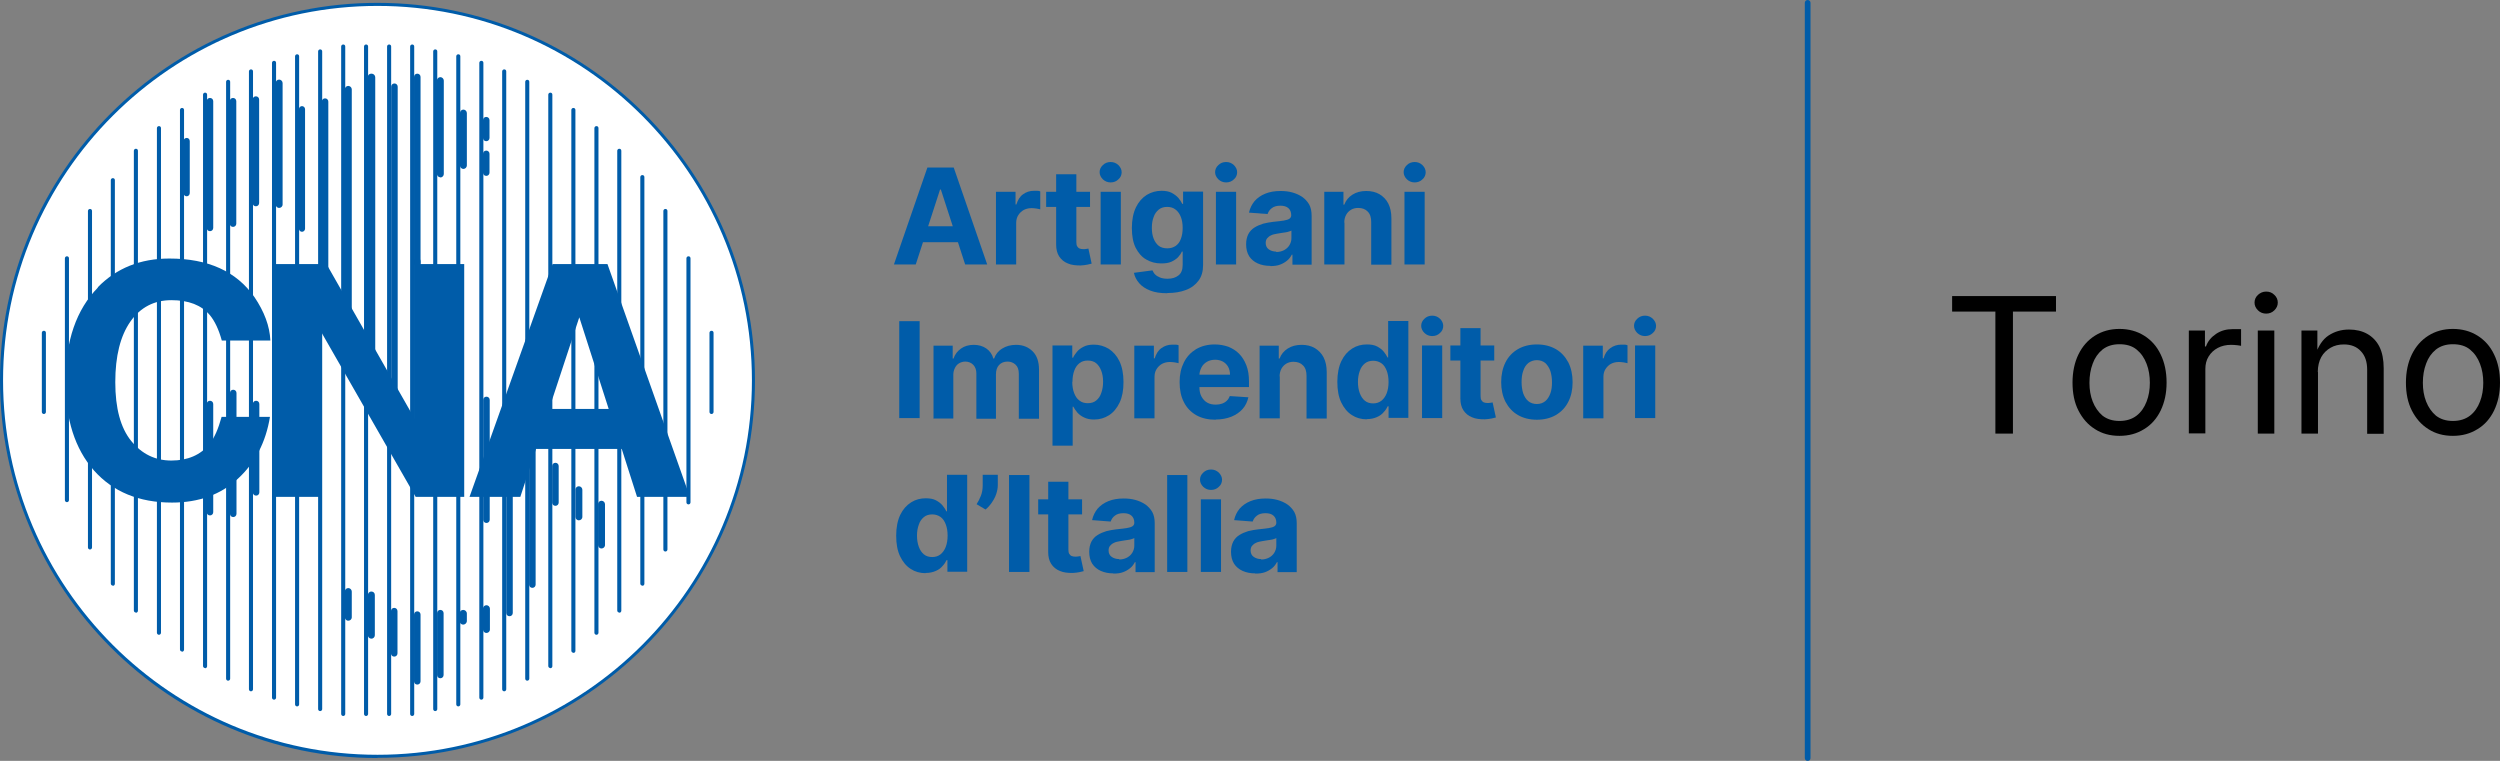 <?xml version="1.0" encoding="UTF-8"?>
<svg id="Livello_2" data-name="Livello 2" xmlns="http://www.w3.org/2000/svg" viewBox="0 0 122.52 37.29">
  <rect x="0" y="0" width="122.52" height="37.29" fill="#808080" stroke="none"/>
  <defs>
    <style>
      .cls-1 {
        fill: #005ca9;
      }

      .cls-2 {
        fill: #fff;
      }
    </style>
  </defs>
  <g id="Livello_1-2" data-name="Livello 1">
    <g>
      <path class="cls-1" d="M44.82,11.09h2.54v.78h-2.54v-.78ZM44.89,12.96h-1.08l1.64-4.75h1.29l1.64,4.75h-1.08l-1.19-3.67h-.04l-1.19,3.67Z"/>
      <path class="cls-1" d="M48.81,12.96v-3.56h.96v.62h.04c.07-.22.17-.39.33-.5.15-.11.33-.17.53-.17.05,0,.1,0,.16,0,.06,0,.11.01.15.03v.88s-.11-.03-.19-.04c-.08-.01-.16-.02-.23-.02-.15,0-.27.03-.39.09-.11.06-.2.15-.27.26-.07.11-.1.24-.1.39v2.02h-.99"/>
      <path class="cls-1" d="M51.76,8.54h.99v3.32c0,.09.01.16.04.21.03.05.07.09.12.11.05.02.11.03.18.03.05,0,.09,0,.14-.01.05,0,.08-.02.11-.02l.16.74s-.12.03-.21.05c-.09.02-.2.03-.33.04-.24,0-.45-.02-.63-.1-.18-.07-.32-.19-.42-.34-.1-.15-.15-.35-.15-.58v-3.45M53.42,10.14h-2.15v-.74h2.15v.74Z"/>
      <path class="cls-1" d="M53.94,9.4h.99v3.56h-.99v-3.56ZM54.43,8.94c-.15,0-.27-.05-.38-.15-.1-.1-.16-.22-.16-.35s.05-.25.16-.35c.1-.1.23-.15.38-.15s.27.05.38.15c.1.1.16.22.16.35s-.05.26-.16.35c-.1.1-.23.15-.38.15"/>
      <path class="cls-1" d="M57.21,12.17c.16,0,.29-.04.41-.12.11-.08.2-.19.25-.34.06-.15.09-.33.09-.54s-.03-.39-.09-.54c-.06-.15-.14-.27-.26-.36-.11-.09-.25-.13-.41-.13s-.3.04-.41.13c-.11.09-.2.21-.25.36-.06.15-.09.33-.09.54s.03.38.09.53c.06.15.14.26.25.35.11.08.25.12.41.12M57.19,14.37c-.32,0-.59-.04-.82-.13-.23-.09-.41-.21-.54-.36-.13-.15-.22-.32-.26-.51l.91-.12c.03.07.07.14.13.2.06.06.14.11.24.15.1.04.22.06.37.06.22,0,.39-.05.53-.16.14-.1.21-.28.21-.52v-.65h-.04c-.04.1-.11.19-.19.28-.09.09-.2.16-.33.22-.14.06-.3.08-.49.08-.27,0-.51-.06-.73-.19-.22-.12-.39-.32-.52-.57-.13-.26-.19-.58-.19-.98s.07-.74.2-1.01c.13-.27.31-.47.53-.61.22-.13.46-.2.72-.2.2,0,.37.03.5.1s.24.15.33.25c.08.1.15.2.19.29h.04v-.6h.98v3.6c0,.3-.07.56-.22.76-.15.2-.35.36-.62.46-.26.1-.56.15-.9.15"/>
      <path class="cls-1" d="M59.59,9.4h.99v3.56h-.99v-3.56ZM60.09,8.94c-.15,0-.27-.05-.38-.15-.1-.1-.16-.22-.16-.35s.05-.25.16-.35c.1-.1.23-.15.38-.15s.27.05.38.15c.1.1.16.22.16.35s-.05.26-.16.35c-.1.1-.23.15-.38.15"/>
      <path class="cls-1" d="M62.54,12.35c.15,0,.27-.03.39-.09.11-.06.2-.14.26-.24.06-.1.1-.21.1-.34v-.38s-.07.04-.13.05c-.05.02-.11.03-.18.04-.07.01-.13.02-.2.03-.07.01-.13.02-.18.03-.12.02-.22.04-.3.08-.09.04-.15.09-.2.15-.05.06-.07.14-.07.23,0,.13.05.24.15.31.1.07.22.11.37.11M62.25,13.03c-.23,0-.43-.04-.61-.12s-.32-.2-.42-.35c-.1-.16-.15-.35-.15-.59,0-.2.04-.36.11-.5.07-.13.17-.24.3-.32.13-.08.27-.14.43-.19.16-.04.33-.07.5-.09.21-.02.37-.04.5-.06.13-.02.22-.05.28-.09.06-.04.09-.1.09-.17h0c0-.16-.05-.27-.14-.35-.09-.08-.22-.12-.39-.12-.18,0-.32.04-.42.12-.11.08-.17.18-.21.29l-.91-.07c.05-.22.14-.4.27-.56.14-.16.31-.28.53-.37.22-.09.47-.13.75-.13.2,0,.39.02.57.07.18.05.34.12.49.22.14.1.25.22.34.37.08.15.12.33.12.55v2.4h-.94v-.49h-.03c-.06.11-.13.21-.23.29-.1.08-.21.15-.35.2-.13.05-.29.07-.47.07"/>
      <path class="cls-1" d="M65.89,10.9v2.06h-.99v-3.56h.94v.63h.04c.08-.21.21-.37.4-.49.19-.12.41-.18.68-.18.25,0,.46.05.65.16.18.11.33.26.43.46.1.2.15.44.15.72v2.27h-.99v-2.09c0-.22-.05-.39-.17-.51-.11-.12-.27-.18-.47-.18-.13,0-.25.03-.35.09-.1.06-.18.14-.24.25-.06.11-.09.24-.09.39"/>
      <path class="cls-1" d="M68.83,9.4h.99v3.56h-.99v-3.56ZM69.33,8.94c-.15,0-.27-.05-.38-.15-.1-.1-.16-.22-.16-.35s.05-.25.16-.35c.1-.1.23-.15.38-.15s.27.05.38.15c.1.1.16.22.16.35s-.05.26-.16.35c-.1.1-.23.15-.38.15"/>
      <rect class="cls-1" x="44.07" y="15.74" width="1" height="4.75"/>
      <path class="cls-1" d="M45.75,20.5v-3.56h.94v.63h.04c.07-.21.2-.37.37-.49.17-.12.38-.18.62-.18s.45.06.62.18c.17.12.29.29.34.49h.04c.07-.2.2-.37.4-.49.19-.12.42-.18.68-.18.33,0,.6.11.81.32s.31.51.31.9v2.4h-.99v-2.2c0-.2-.05-.35-.16-.45-.11-.1-.24-.15-.39-.15-.18,0-.32.06-.42.17-.1.11-.15.26-.15.45v2.18h-.96v-2.22c0-.17-.05-.31-.15-.42-.1-.1-.23-.16-.39-.16-.11,0-.21.03-.3.08-.09.05-.16.13-.21.23-.05.1-.08.21-.08.34v2.14h-.99"/>
      <path class="cls-1" d="M52.55,18.71c0,.21.03.4.09.55.06.16.14.28.26.37.11.09.25.13.41.13s.3-.04.41-.13c.11-.09.2-.21.25-.37.06-.16.09-.34.09-.55s-.03-.39-.09-.54c-.06-.16-.14-.28-.25-.37-.11-.09-.25-.13-.41-.13s-.3.04-.41.13c-.11.09-.2.21-.25.36-.06.16-.09.34-.09.55M51.58,21.83v-4.9h.97v.6h.04c.04-.1.11-.19.19-.29.08-.1.19-.18.33-.25.13-.07.3-.1.5-.1.26,0,.5.07.72.2.22.14.4.34.53.61.13.27.2.61.2,1.02s-.06.73-.19,1.01c-.13.27-.3.48-.52.62-.22.14-.46.21-.73.21-.19,0-.35-.03-.49-.1-.13-.06-.24-.14-.33-.24-.08-.1-.15-.19-.2-.29h-.03v1.91h-.99Z"/>
      <path class="cls-1" d="M55.59,20.5v-3.56h.96v.62h.04c.07-.22.17-.39.33-.5.15-.11.33-.17.53-.17.05,0,.1,0,.16,0,.06,0,.11.01.15.03v.88s-.11-.03-.19-.04c-.08-.01-.16-.02-.23-.02-.15,0-.27.03-.39.09-.11.06-.2.15-.27.26-.07.11-.1.24-.1.39v2.02h-.99"/>
      <path class="cls-1" d="M59.58,20.57c-.37,0-.68-.07-.95-.22-.26-.15-.47-.36-.61-.64-.14-.27-.21-.6-.21-.98s.07-.69.21-.97c.14-.28.34-.49.6-.65.26-.15.56-.23.91-.23.24,0,.45.04.66.11.2.08.38.19.53.34.15.15.27.34.36.57.09.23.13.49.13.8v.27h-3.01v-.61h2.08c0-.14-.03-.27-.09-.38-.06-.11-.15-.2-.26-.26-.11-.06-.24-.09-.38-.09s-.28.03-.4.1c-.12.07-.21.16-.27.28-.06.12-.1.24-.1.38v.58c0,.18.03.33.1.46.07.13.16.23.28.3.12.07.26.1.43.1.11,0,.21-.02.3-.05.09-.03.17-.08.23-.14.07-.06.11-.14.15-.23l.91.06c-.05.22-.14.41-.28.57-.14.16-.33.29-.55.38-.23.09-.48.14-.78.14"/>
      <path class="cls-1" d="M62.72,18.44v2.06h-.99v-3.56h.94v.63h.04c.08-.21.21-.37.4-.49.19-.12.41-.18.68-.18.25,0,.46.05.65.16.18.11.33.26.43.46.1.2.15.44.15.72v2.27h-.99v-2.09c0-.22-.05-.39-.17-.51-.11-.12-.27-.18-.47-.18-.13,0-.25.03-.35.09-.1.06-.18.14-.24.25-.06.11-.09.24-.09.39"/>
      <path class="cls-1" d="M67.29,19.77c.16,0,.29-.04.41-.13.11-.09.2-.21.26-.37.06-.16.09-.34.09-.55s-.03-.4-.09-.55c-.06-.16-.14-.28-.25-.36-.11-.08-.25-.13-.41-.13s-.3.04-.41.13c-.11.09-.2.21-.25.37-.06.16-.09.34-.09.54s.03.39.09.55c.06.16.14.28.25.37.11.09.25.13.41.13M66.98,20.55c-.27,0-.52-.07-.73-.21-.22-.14-.39-.35-.52-.62-.13-.27-.19-.61-.19-1.01s.07-.75.2-1.02c.13-.27.31-.47.53-.61.22-.14.46-.2.72-.2.2,0,.37.03.5.1.13.07.24.15.32.25.08.1.15.2.19.29h.03v-1.79h.99v4.75h-.97v-.57h-.04c-.05.1-.11.2-.2.29-.08.1-.19.18-.33.24-.13.06-.3.1-.49.1"/>
      <path class="cls-1" d="M69.69,16.93h.99v3.56h-.99v-3.56ZM70.19,16.47c-.15,0-.27-.05-.38-.15-.1-.1-.16-.22-.16-.35s.05-.25.16-.35c.1-.1.23-.15.38-.15s.27.05.38.15c.1.1.16.22.16.35s-.05.26-.16.35c-.1.1-.23.15-.38.15"/>
      <path class="cls-1" d="M71.57,16.08h.99v3.32c0,.09.01.16.04.21.03.05.07.09.12.11.05.02.11.03.18.03.05,0,.09,0,.14-.01.05,0,.08-.02.11-.02l.16.74s-.12.03-.21.05c-.09.02-.2.03-.33.04-.24,0-.45-.02-.63-.1-.18-.07-.32-.19-.42-.34-.1-.15-.15-.35-.15-.58v-3.45M73.23,17.67h-2.15v-.74h2.15v.74Z"/>
      <path class="cls-1" d="M75.32,19.8c.16,0,.3-.05.41-.14.11-.09.19-.22.25-.38.06-.16.08-.35.08-.55s-.03-.39-.08-.55c-.06-.16-.14-.29-.25-.39-.11-.09-.25-.14-.41-.14s-.3.05-.42.14c-.11.09-.2.22-.25.39-.06.16-.08.35-.08.55s.03.39.08.55c.06.16.14.29.25.38.11.09.25.14.42.14M75.32,20.57c-.36,0-.67-.08-.93-.23-.26-.15-.46-.37-.61-.65-.14-.28-.21-.6-.21-.96s.07-.69.21-.97c.14-.28.34-.49.61-.65.26-.15.57-.23.93-.23s.67.08.93.23c.26.15.46.37.61.65.14.28.21.6.21.97s-.07.69-.21.96c-.14.28-.34.49-.61.65-.26.15-.57.23-.93.23"/>
      <path class="cls-1" d="M77.59,20.5v-3.56h.96v.62h.04c.06-.22.17-.39.33-.5.15-.11.33-.17.53-.17.05,0,.1,0,.16,0,.06,0,.11.01.15.03v.88s-.11-.03-.19-.04c-.08-.01-.16-.02-.23-.02-.15,0-.27.03-.39.09-.11.06-.2.15-.27.26-.07.11-.1.24-.1.39v2.02h-.99"/>
      <path class="cls-1" d="M80.13,16.93h.99v3.56h-.99v-3.56ZM80.62,16.47c-.15,0-.27-.05-.38-.15-.1-.1-.16-.22-.16-.35s.05-.25.16-.35c.1-.1.23-.15.38-.15s.27.05.38.15c.1.1.16.22.16.35s-.05.26-.16.35c-.1.1-.23.15-.38.15"/>
      <path class="cls-1" d="M45.68,27.3c.16,0,.29-.04.41-.13.11-.09.2-.21.26-.37.06-.16.09-.34.09-.55s-.03-.4-.09-.55c-.06-.16-.14-.28-.25-.36-.11-.08-.25-.13-.41-.13s-.3.04-.41.13c-.11.09-.2.21-.25.37-.06.16-.09.34-.09.54s.03.39.09.55c.06.16.14.28.25.37.11.09.25.13.41.13M45.36,28.09c-.27,0-.52-.07-.73-.21-.22-.14-.39-.35-.52-.62-.13-.27-.19-.61-.19-1.01s.07-.75.2-1.02c.13-.27.31-.47.53-.61.22-.14.46-.2.72-.2.2,0,.37.03.5.1.13.07.24.15.32.25.08.1.15.2.19.29h.03v-1.79h.99v4.75h-.97v-.57h-.04c-.05.1-.11.2-.2.29-.08.1-.19.18-.33.24-.13.06-.3.1-.49.1"/>
      <path class="cls-1" d="M48.9,23.28v.5c0,.14-.03.29-.08.44s-.13.29-.22.42c-.09.13-.19.24-.3.33l-.44-.26c.08-.12.15-.26.21-.41.06-.15.09-.32.09-.52v-.51h.74"/>
      <rect class="cls-1" x="49.45" y="23.28" width="1" height="4.75"/>
      <path class="cls-1" d="M51.37,23.61h.99v3.32c0,.09.01.16.04.21.03.05.07.09.12.11.05.02.11.03.18.03.05,0,.09,0,.14-.01.05,0,.08-.02.11-.02l.16.74s-.12.03-.21.05c-.09.02-.2.03-.33.04-.24,0-.45-.02-.63-.1-.18-.07-.32-.19-.42-.34-.1-.15-.15-.35-.15-.58v-3.45M53.03,25.21h-2.15v-.74h2.15v.74Z"/>
      <path class="cls-1" d="M54.84,27.42c.15,0,.27-.03.39-.09.11-.06.2-.14.26-.24.06-.1.1-.21.1-.34v-.38s-.07.04-.13.05c-.05.02-.11.03-.18.04-.07.01-.13.02-.2.03-.07.01-.13.02-.18.03-.12.02-.22.04-.3.08-.09.04-.15.09-.2.15-.05.06-.07.14-.07.23,0,.13.05.24.15.31.1.07.22.11.38.11M54.56,28.1c-.23,0-.43-.04-.61-.12s-.32-.2-.42-.35c-.1-.16-.15-.35-.15-.59,0-.2.04-.36.11-.5.07-.13.17-.24.3-.32.13-.08.27-.14.43-.19.16-.04.33-.07.5-.09.21-.02.37-.04.5-.06.13-.02.22-.05.28-.09.06-.04.09-.1.09-.17h0c0-.16-.05-.27-.14-.35-.09-.08-.22-.12-.39-.12-.18,0-.32.04-.42.12-.11.08-.17.18-.21.29l-.91-.07c.05-.22.14-.4.27-.56.14-.16.31-.28.53-.37.22-.09.47-.13.75-.13.2,0,.39.02.57.07.18.05.34.12.49.22.14.1.25.22.34.37.08.15.12.33.12.55v2.4h-.94v-.49h-.03c-.06.11-.13.21-.23.29-.1.08-.21.15-.35.2-.13.05-.29.07-.47.07"/>
      <rect class="cls-1" x="57.2" y="23.28" width=".99" height="4.75"/>
      <path class="cls-1" d="M58.85,24.47h.99v3.56h-.99v-3.56ZM59.35,24.01c-.15,0-.27-.05-.38-.15-.1-.1-.16-.22-.16-.35s.05-.25.16-.35c.1-.1.23-.15.38-.15s.27.05.38.15c.1.1.16.22.16.35s-.05.26-.16.35c-.1.1-.23.15-.38.15"/>
      <path class="cls-1" d="M61.8,27.42c.15,0,.27-.03.39-.09.11-.06.2-.14.26-.24.06-.1.1-.21.1-.34v-.38s-.07.04-.13.05c-.05.02-.11.03-.18.04-.07.01-.13.02-.2.03-.07.01-.13.02-.18.03-.12.02-.22.04-.3.08-.09.04-.15.09-.2.15-.05.06-.07.14-.07.23,0,.13.05.24.15.31.1.07.22.11.37.11M61.51,28.1c-.23,0-.43-.04-.61-.12-.18-.08-.32-.2-.42-.35-.1-.16-.15-.35-.15-.59,0-.2.04-.36.11-.5.07-.13.17-.24.3-.32.13-.08.27-.14.43-.19.16-.04.33-.07.51-.09.21-.02.37-.04.5-.06.13-.02.22-.05.28-.09.06-.04.09-.1.09-.17h0c0-.16-.05-.27-.14-.35-.09-.08-.22-.12-.39-.12-.18,0-.32.04-.42.12-.11.08-.17.18-.21.29l-.91-.07c.05-.22.14-.4.27-.56.14-.16.31-.28.53-.37.22-.09.47-.13.75-.13.2,0,.39.02.57.07.18.05.34.12.49.22.14.1.25.22.34.37.08.15.12.33.12.55v2.4h-.94v-.49h-.03c-.06.11-.13.21-.23.29s-.21.15-.35.2c-.13.05-.29.07-.47.07"/>
      <path class="cls-2" d="M36.93,18.64c0,10.18-8.25,18.43-18.43,18.43S.08,28.82.08,18.64,8.33.21,18.5.21s18.43,8.25,18.43,18.43"/>
      <path class="cls-1" d="M18.5,37.15C8.3,37.15,0,28.85,0,18.64S8.3.14,18.5.14s18.5,8.3,18.5,18.5-8.3,18.5-18.5,18.5M18.5.29C8.38.29.15,8.52.15,18.64s8.23,18.35,18.35,18.35,18.35-8.23,18.35-18.35S28.62.29,18.5.29"/>
      <path class="cls-1" d="M2.15,20.29c-.05,0-.1-.04-.1-.1v-3.88c0-.05.04-.1.1-.1s.1.04.1.1v3.88c0,.05-.04.1-.1.1"/>
      <path class="cls-1" d="M3.28,24.61c-.05,0-.1-.04-.1-.1v-11.85c0-.05.04-.1.1-.1s.1.04.1.1v11.85c0,.05-.04.1-.1.1"/>
      <path class="cls-1" d="M4.41,26.93c-.05,0-.1-.04-.1-.1V10.34c0-.05.04-.1.1-.1s.1.04.1.1v16.49c0,.05-.04.1-.1.1"/>
      <path class="cls-1" d="M5.53,28.7c-.05,0-.1-.04-.1-.1V8.83c0-.05.04-.1.1-.1s.1.04.1.1v19.78c0,.05-.04.1-.1.1"/>
      <path class="cls-1" d="M6.66,30.02c-.05,0-.1-.04-.1-.1V7.39c0-.05.04-.1.1-.1s.1.04.1.1v22.54c0,.05-.04.1-.1.1"/>
      <path class="cls-1" d="M7.79,31.11c-.05,0-.1-.04-.1-.1V6.28c0-.05.04-.1.1-.1s.1.04.1.1v24.73c0,.05-.04.1-.1.1"/>
      <path class="cls-1" d="M8.92,31.93c-.05,0-.1-.04-.1-.1V5.39c0-.05.04-.1.1-.1s.1.04.1.1v26.45c0,.05-.04.1-.1.1"/>
      <path class="cls-1" d="M10.05,32.74c-.05,0-.1-.04-.1-.1V4.64c0-.05.04-.1.1-.1s.1.04.1.1v28.01c0,.05-.04.1-.1.1"/>
      <path class="cls-1" d="M11.18,33.36c-.05,0-.1-.04-.1-.1V4.01c0-.05.04-.1.1-.1s.1.04.1.1v29.25c0,.05-.04.1-.1.1"/>
      <path class="cls-1" d="M12.3,33.88c-.05,0-.1-.04-.1-.1V3.5c0-.05.04-.1.1-.1s.1.04.1.1v30.28c0,.05-.04.1-.1.1"/>
      <path class="cls-1" d="M13.43,34.29c-.05,0-.1-.04-.1-.1V3.08c0-.05.04-.1.1-.1s.1.04.1.1v31.11c0,.05-.04.1-.1.1"/>
      <path class="cls-1" d="M14.56,34.62c-.05,0-.1-.04-.1-.1V2.76c0-.05.04-.1.1-.1s.1.04.1.1v31.76c0,.05-.04.1-.1.1"/>
      <path class="cls-1" d="M15.69,34.85c-.05,0-.1-.04-.1-.1V2.52c0-.05.04-.1.1-.1s.1.04.1.1v32.23c0,.05-.04.1-.1.1"/>
      <path class="cls-1" d="M16.82,35.09c-.05,0-.1-.04-.1-.1V2.28c0-.05.04-.1.1-.1s.1.04.1.1v32.71c0,.05-.04.1-.1.1"/>
      <path class="cls-1" d="M17.94,35.09c-.05,0-.1-.04-.1-.1V2.28c0-.05.04-.1.1-.1s.1.04.1.1v32.71c0,.05-.04.1-.1.1"/>
      <path class="cls-1" d="M19.07,35.09c-.05,0-.1-.04-.1-.1V2.28c0-.05.04-.1.1-.1s.1.04.1.1v32.71c0,.05-.04.1-.1.1"/>
      <path class="cls-1" d="M20.2,35.09c-.05,0-.1-.04-.1-.1V2.28c0-.05.04-.1.1-.1s.1.04.1.1v32.71c0,.05-.04.1-.1.1"/>
      <path class="cls-1" d="M21.33,34.85c-.05,0-.1-.04-.1-.1V2.52c0-.05.04-.1.1-.1s.1.04.1.1v32.23c0,.05-.04.1-.1.1"/>
      <path class="cls-1" d="M22.46,34.62c-.05,0-.1-.04-.1-.1V2.76c0-.05.04-.1.1-.1s.1.04.1.1v31.76c0,.05-.04.1-.1.1"/>
      <path class="cls-1" d="M23.59,34.29c-.05,0-.1-.04-.1-.1V3.08c0-.05.04-.1.1-.1s.1.04.1.1v31.11c0,.05-.04.1-.1.1"/>
      <path class="cls-1" d="M24.71,33.88c-.05,0-.1-.04-.1-.1V3.5c0-.05.04-.1.1-.1s.1.04.1.1v30.28c0,.05-.04.1-.1.1"/>
      <path class="cls-1" d="M25.84,33.36c-.05,0-.1-.04-.1-.1V4.01c0-.05.04-.1.1-.1s.1.04.1.1v29.25c0,.05-.04.1-.1.1"/>
      <path class="cls-1" d="M26.97,32.74c-.05,0-.1-.04-.1-.1V4.64c0-.05.04-.1.1-.1s.1.04.1.1v28.01c0,.05-.04.1-.1.1"/>
      <path class="cls-1" d="M28.1,31.99c-.05,0-.1-.04-.1-.1V5.39c0-.05.04-.1.1-.1s.1.04.1.1v26.51c0,.05-.04.1-.1.1"/>
      <path class="cls-1" d="M29.23,31.11c-.05,0-.1-.04-.1-.1V6.28c0-.05.04-.1.1-.1s.1.04.1.1v24.73c0,.05-.04.1-.1.1"/>
      <path class="cls-1" d="M30.35,30.02c-.05,0-.1-.04-.1-.1V7.39c0-.05.04-.1.1-.1s.1.04.1.1v22.54c0,.05-.04.1-.1.1"/>
      <path class="cls-1" d="M31.48,28.7c-.05,0-.1-.04-.1-.1V8.68c0-.05.04-.1.1-.1s.1.04.1.1v19.93c0,.05-.04.1-.1.1"/>
      <path class="cls-1" d="M32.61,27.03c-.05,0-.1-.04-.1-.1V10.34c0-.05.04-.1.1-.1s.1.04.1.1v16.59c0,.05-.04.1-.1.1"/>
      <path class="cls-1" d="M33.74,24.72c-.05,0-.1-.04-.1-.1v-11.96c0-.05.04-.1.1-.1s.1.04.1.1v11.96c0,.05-.04.1-.1.1"/>
      <path class="cls-1" d="M34.87,20.29c-.05,0-.1-.04-.1-.1v-3.88c0-.05.04-.1.1-.1s.1.04.1.1v3.88c0,.05-.04.1-.1.1"/>
      <path class="cls-1" d="M9.15,9.62c-.09,0-.16-.07-.16-.16v-2.54c0-.09.07-.16.16-.16s.15.07.15.16v2.54c0,.09-.07.16-.15.16"/>
      <path class="cls-1" d="M10.29,11.33c-.09,0-.16-.07-.16-.16v-6.21c0-.09.07-.16.16-.16s.16.07.16.16v6.21c0,.09-.07.16-.16.16"/>
      <path class="cls-1" d="M11.42,11.12c-.09,0-.16-.07-.16-.16v-6c0-.09.07-.16.16-.16s.16.07.16.16v6c0,.09-.07.16-.16.16"/>
      <path class="cls-1" d="M12.54,10.11c-.09,0-.16-.07-.16-.16v-5.07c0-.09.07-.16.16-.16s.16.07.16.16v5.07c0,.09-.07.16-.16.16"/>
      <path class="cls-1" d="M13.68,10.19c-.1,0-.17-.08-.17-.17v-5.95c0-.1.08-.17.17-.17s.17.08.17.17v5.95c0,.1-.08.17-.17.17"/>
      <path class="cls-1" d="M14.8,11.36c-.08,0-.15-.07-.15-.15v-5.86c0-.08.07-.15.15-.15s.15.07.15.15v5.86c0,.08-.07.15-.15.15"/>
      <path class="cls-1" d="M15.93,15.02c-.09,0-.16-.07-.16-.16V4.98c0-.09.07-.16.16-.16s.16.07.16.16v9.88c0,.09-.07.16-.16.16"/>
      <path class="cls-1" d="M17.07,16.94c-.1,0-.17-.08-.17-.17V4.38c0-.1.08-.17.17-.17s.17.08.17.17v12.39c0,.1-.08.17-.17.17"/>
      <path class="cls-1" d="M18.2,18.34c-.1,0-.19-.08-.19-.19V3.8c0-.1.08-.19.19-.19s.19.08.19.19v14.36c0,.1-.08.19-.19.19"/>
      <path class="cls-1" d="M19.33,20.12c-.09,0-.16-.07-.16-.16V4.25c0-.09.07-.16.16-.16s.16.07.16.16v15.71c0,.09-.07.16-.16.16"/>
      <path class="cls-1" d="M20.45,13.05c-.09,0-.16-.07-.16-.16V3.77c0-.09.07-.16.16-.16s.16.07.16.16v9.13c0,.09-.07.16-.16.16"/>
      <path class="cls-1" d="M20.45,21.36c-.09,0-.16-.07-.16-.16v-8.4c0-.09.07-.16.16-.16s.16.07.16.16v8.4c0,.09-.07.16-.16.16"/>
      <path class="cls-1" d="M21.58,8.69c-.09,0-.17-.08-.17-.17V3.95c0-.09.08-.17.17-.17s.17.08.17.17v4.58c0,.09-.08.17-.17.17"/>
      <path class="cls-1" d="M22.71,8.28c-.09,0-.17-.08-.17-.17v-2.57c0-.09.08-.17.17-.17s.17.08.17.17v2.57c0,.09-.08.17-.17.17"/>
      <path class="cls-1" d="M23.83,6.92c-.09,0-.16-.07-.16-.16v-.87c0-.09.07-.16.16-.16s.16.07.16.16v.87c0,.09-.07.16-.16.16"/>
      <path class="cls-1" d="M23.83,8.62c-.09,0-.16-.07-.16-.16v-.92c0-.09.07-.16.16-.16s.16.07.16.16v.92c0,.09-.07.16-.16.16"/>
      <path class="cls-1" d="M21.57,21.93c-.09,0-.16-.07-.16-.16v-7.71c0-.09.07-.16.16-.16s.16.07.16.16v7.71c0,.09-.07.16-.16.16"/>
      <path class="cls-1" d="M23.84,25.63c-.09,0-.16-.07-.16-.16v-5.87c0-.09.07-.16.16-.16s.16.07.16.16v5.87c0,.09-.07.16-.16.16"/>
      <path class="cls-1" d="M24.97,30.2c-.09,0-.16-.07-.16-.16v-9.72c0-.09.07-.16.16-.16s.16.07.16.16v9.72c0,.09-.07.16-.16.16"/>
      <path class="cls-1" d="M26.09,28.81c-.09,0-.16-.07-.16-.16v-8.33c0-.09.07-.16.16-.16s.16.07.16.16v8.33c0,.09-.07.16-.16.16"/>
      <path class="cls-1" d="M27.22,24.79c-.09,0-.16-.07-.16-.16v-1.79c0-.09.07-.16.16-.16s.16.07.16.16v1.79c0,.09-.07.16-.16.16"/>
      <path class="cls-1" d="M28.37,25.5c-.1,0-.17-.08-.17-.17v-1.33c0-.1.08-.17.17-.17s.17.08.17.17v1.33c0,.1-.08.17-.17.17"/>
      <path class="cls-1" d="M29.48,26.88c-.1,0-.17-.08-.17-.17v-2c0-.1.08-.17.17-.17s.17.08.17.17v2c0,.1-.08.17-.17.17"/>
      <path class="cls-1" d="M22.7,30.61c-.1,0-.18-.08-.18-.18v-.36c0-.1.08-.18.18-.18s.18.08.18.18v.36c0,.1-.08.18-.18.18"/>
      <path class="cls-1" d="M23.84,31.02c-.1,0-.17-.08-.17-.17v-1.02c0-.1.08-.17.17-.17s.17.08.17.17v1.02c0,.1-.08.17-.17.17"/>
      <path class="cls-1" d="M21.58,33.24c-.09,0-.16-.07-.16-.16v-3.03c0-.09.07-.16.16-.16s.16.07.16.16v3.03c0,.09-.07.16-.16.16"/>
      <path class="cls-1" d="M20.45,33.55c-.09,0-.16-.07-.16-.16v-3.27c0-.09.07-.16.16-.16s.16.07.16.16v3.27c0,.09-.07.16-.16.16"/>
      <path class="cls-1" d="M19.32,32.18c-.09,0-.16-.07-.16-.16v-2.07c0-.09.07-.16.16-.16s.16.07.16.16v2.07c0,.09-.07.16-.16.16"/>
      <path class="cls-1" d="M18.2,31.3c-.09,0-.17-.07-.17-.17v-1.97c0-.09.07-.17.17-.17s.17.07.17.17v1.97c0,.09-.07.17-.17.17"/>
      <path class="cls-1" d="M17.07,30.42c-.1,0-.17-.08-.17-.17v-1.26c0-.1.08-.17.17-.17s.17.08.17.17v1.26c0,.1-.08.17-.17.17"/>
      <path class="cls-1" d="M12.55,24.29c-.09,0-.16-.07-.16-.16v-4.33c0-.09.07-.16.16-.16s.16.07.16.16v4.33c0,.09-.07.16-.16.16"/>
      <path class="cls-1" d="M11.43,25.34c-.09,0-.16-.07-.16-.16v-5.92c0-.09.07-.16.16-.16s.16.07.16.16v5.92c0,.09-.07.16-.16.16"/>
      <path class="cls-1" d="M10.29,25.26c-.09,0-.16-.07-.16-.16v-5.3c0-.09.07-.16.16-.16s.16.07.16.16v5.3c0,.09-.07.16-.16.16"/>
      <path class="cls-1" d="M4.79,14.08c.92-.94,2.09-1.41,3.51-1.41,1.9,0,3.29.63,4.17,1.89.48.71.75,1.42.78,2.13h-2.38c-.15-.55-.35-.96-.58-1.24-.42-.5-1.05-.74-1.89-.74s-1.52.35-2.01,1.05c-.49.7-.74,1.69-.74,2.97s.26,2.24.78,2.88c.52.64,1.18.96,1.97.96s1.44-.27,1.87-.82c.24-.29.43-.74.59-1.32h2.37c-.2,1.24-.73,2.26-1.57,3.03-.84.78-1.92,1.17-3.23,1.17-1.62,0-2.9-.53-3.83-1.58-.93-1.06-1.39-2.51-1.39-4.35,0-1.99.53-3.53,1.59-4.61"/>
      <polyline class="cls-1" points="13.5 12.94 16 12.94 20.53 20.89 20.53 12.94 22.75 12.94 22.75 24.35 20.37 24.35 15.73 16.25 15.73 24.35 13.5 24.35 13.5 12.94"/>
      <path class="cls-1" d="M27.07,12.94h2.7l4.04,11.41h-2.59l-.75-2.35h-4.2l-.77,2.35h-2.49l4.07-11.41M26.91,20.04h2.92l-1.44-4.49-1.48,4.49Z"/>
      <path class="cls-1" d="M88.59,37.29c-.08,0-.14-.06-.14-.14V.14c0-.08.06-.14.14-.14s.14.06.14.14v37.01c0,.08-.06.14-.14.14"/>
      <g>
        <path d="M95.67,15.27v-.76h5.09v.76h-2.11v5.98h-.86v-5.98h-2.12Z"/>
        <path d="M103.87,21.36c-.46,0-.86-.11-1.2-.33-.35-.22-.61-.52-.81-.91s-.29-.85-.29-1.37.1-.99.29-1.38c.19-.39.46-.7.81-.92s.75-.33,1.2-.33.86.11,1.21.33c.35.22.62.52.81.92.19.39.29.85.29,1.38s-.1.97-.29,1.37c-.19.39-.46.7-.81.91-.35.22-.75.33-1.21.33ZM103.87,20.63c.34,0,.62-.09.84-.26.22-.17.38-.4.49-.69.11-.28.16-.59.16-.92s-.05-.65-.16-.93c-.11-.29-.27-.52-.49-.7-.22-.18-.5-.26-.84-.26s-.61.09-.83.26c-.22.18-.38.41-.48.69-.11.29-.16.6-.16.94s.05.64.16.92c.11.28.27.51.48.69.22.17.49.26.83.26Z"/>
        <path d="M107.27,21.25v-5.05h.79v.78h.05c.09-.26.26-.46.5-.62.24-.16.51-.23.81-.23.06,0,.13,0,.21,0,.08,0,.15,0,.2,0v.82s-.08-.02-.18-.03c-.1-.01-.2-.02-.31-.02-.24,0-.46.05-.65.15s-.34.24-.45.42c-.11.18-.16.38-.16.61v3.16h-.81Z"/>
        <path d="M111.06,15.37c-.15,0-.29-.05-.4-.16s-.17-.23-.17-.38.06-.28.17-.38c.11-.1.24-.16.4-.16s.29.05.4.16c.11.1.17.23.17.38s-.06.27-.17.38c-.11.11-.25.16-.4.16ZM110.65,21.25v-5.05h.81v5.05h-.81Z"/>
        <path d="M113.6,18.22v3.03h-.81v-5.05h.78v1.23s-.11,0-.11,0c.15-.47.37-.8.66-.99s.62-.29,1-.29c.34,0,.64.07.89.21s.46.35.6.63c.14.28.21.64.21,1.06v3.21h-.81v-3.14c0-.39-.1-.69-.31-.91-.2-.22-.48-.33-.83-.33-.24,0-.46.05-.65.16-.19.11-.35.26-.46.46s-.17.45-.17.74Z"/>
        <path d="M120.21,21.36c-.46,0-.86-.11-1.2-.33-.35-.22-.61-.52-.81-.91s-.29-.85-.29-1.37.1-.99.29-1.38c.19-.39.46-.7.81-.92s.75-.33,1.2-.33.86.11,1.21.33c.35.22.62.52.81.92.19.39.29.85.29,1.38s-.1.97-.29,1.37c-.19.39-.46.7-.81.91-.35.22-.75.33-1.21.33ZM120.21,20.63c.34,0,.62-.09.84-.26.22-.17.38-.4.49-.69.11-.28.16-.59.16-.92s-.05-.65-.16-.93c-.11-.29-.27-.52-.49-.7-.22-.18-.5-.26-.84-.26s-.61.09-.83.26c-.22.18-.38.41-.48.69-.11.29-.16.6-.16.94s.05.64.16.92c.11.28.27.51.48.69.22.17.49.26.83.26Z"/>
      </g>
    </g>
  </g>
</svg>